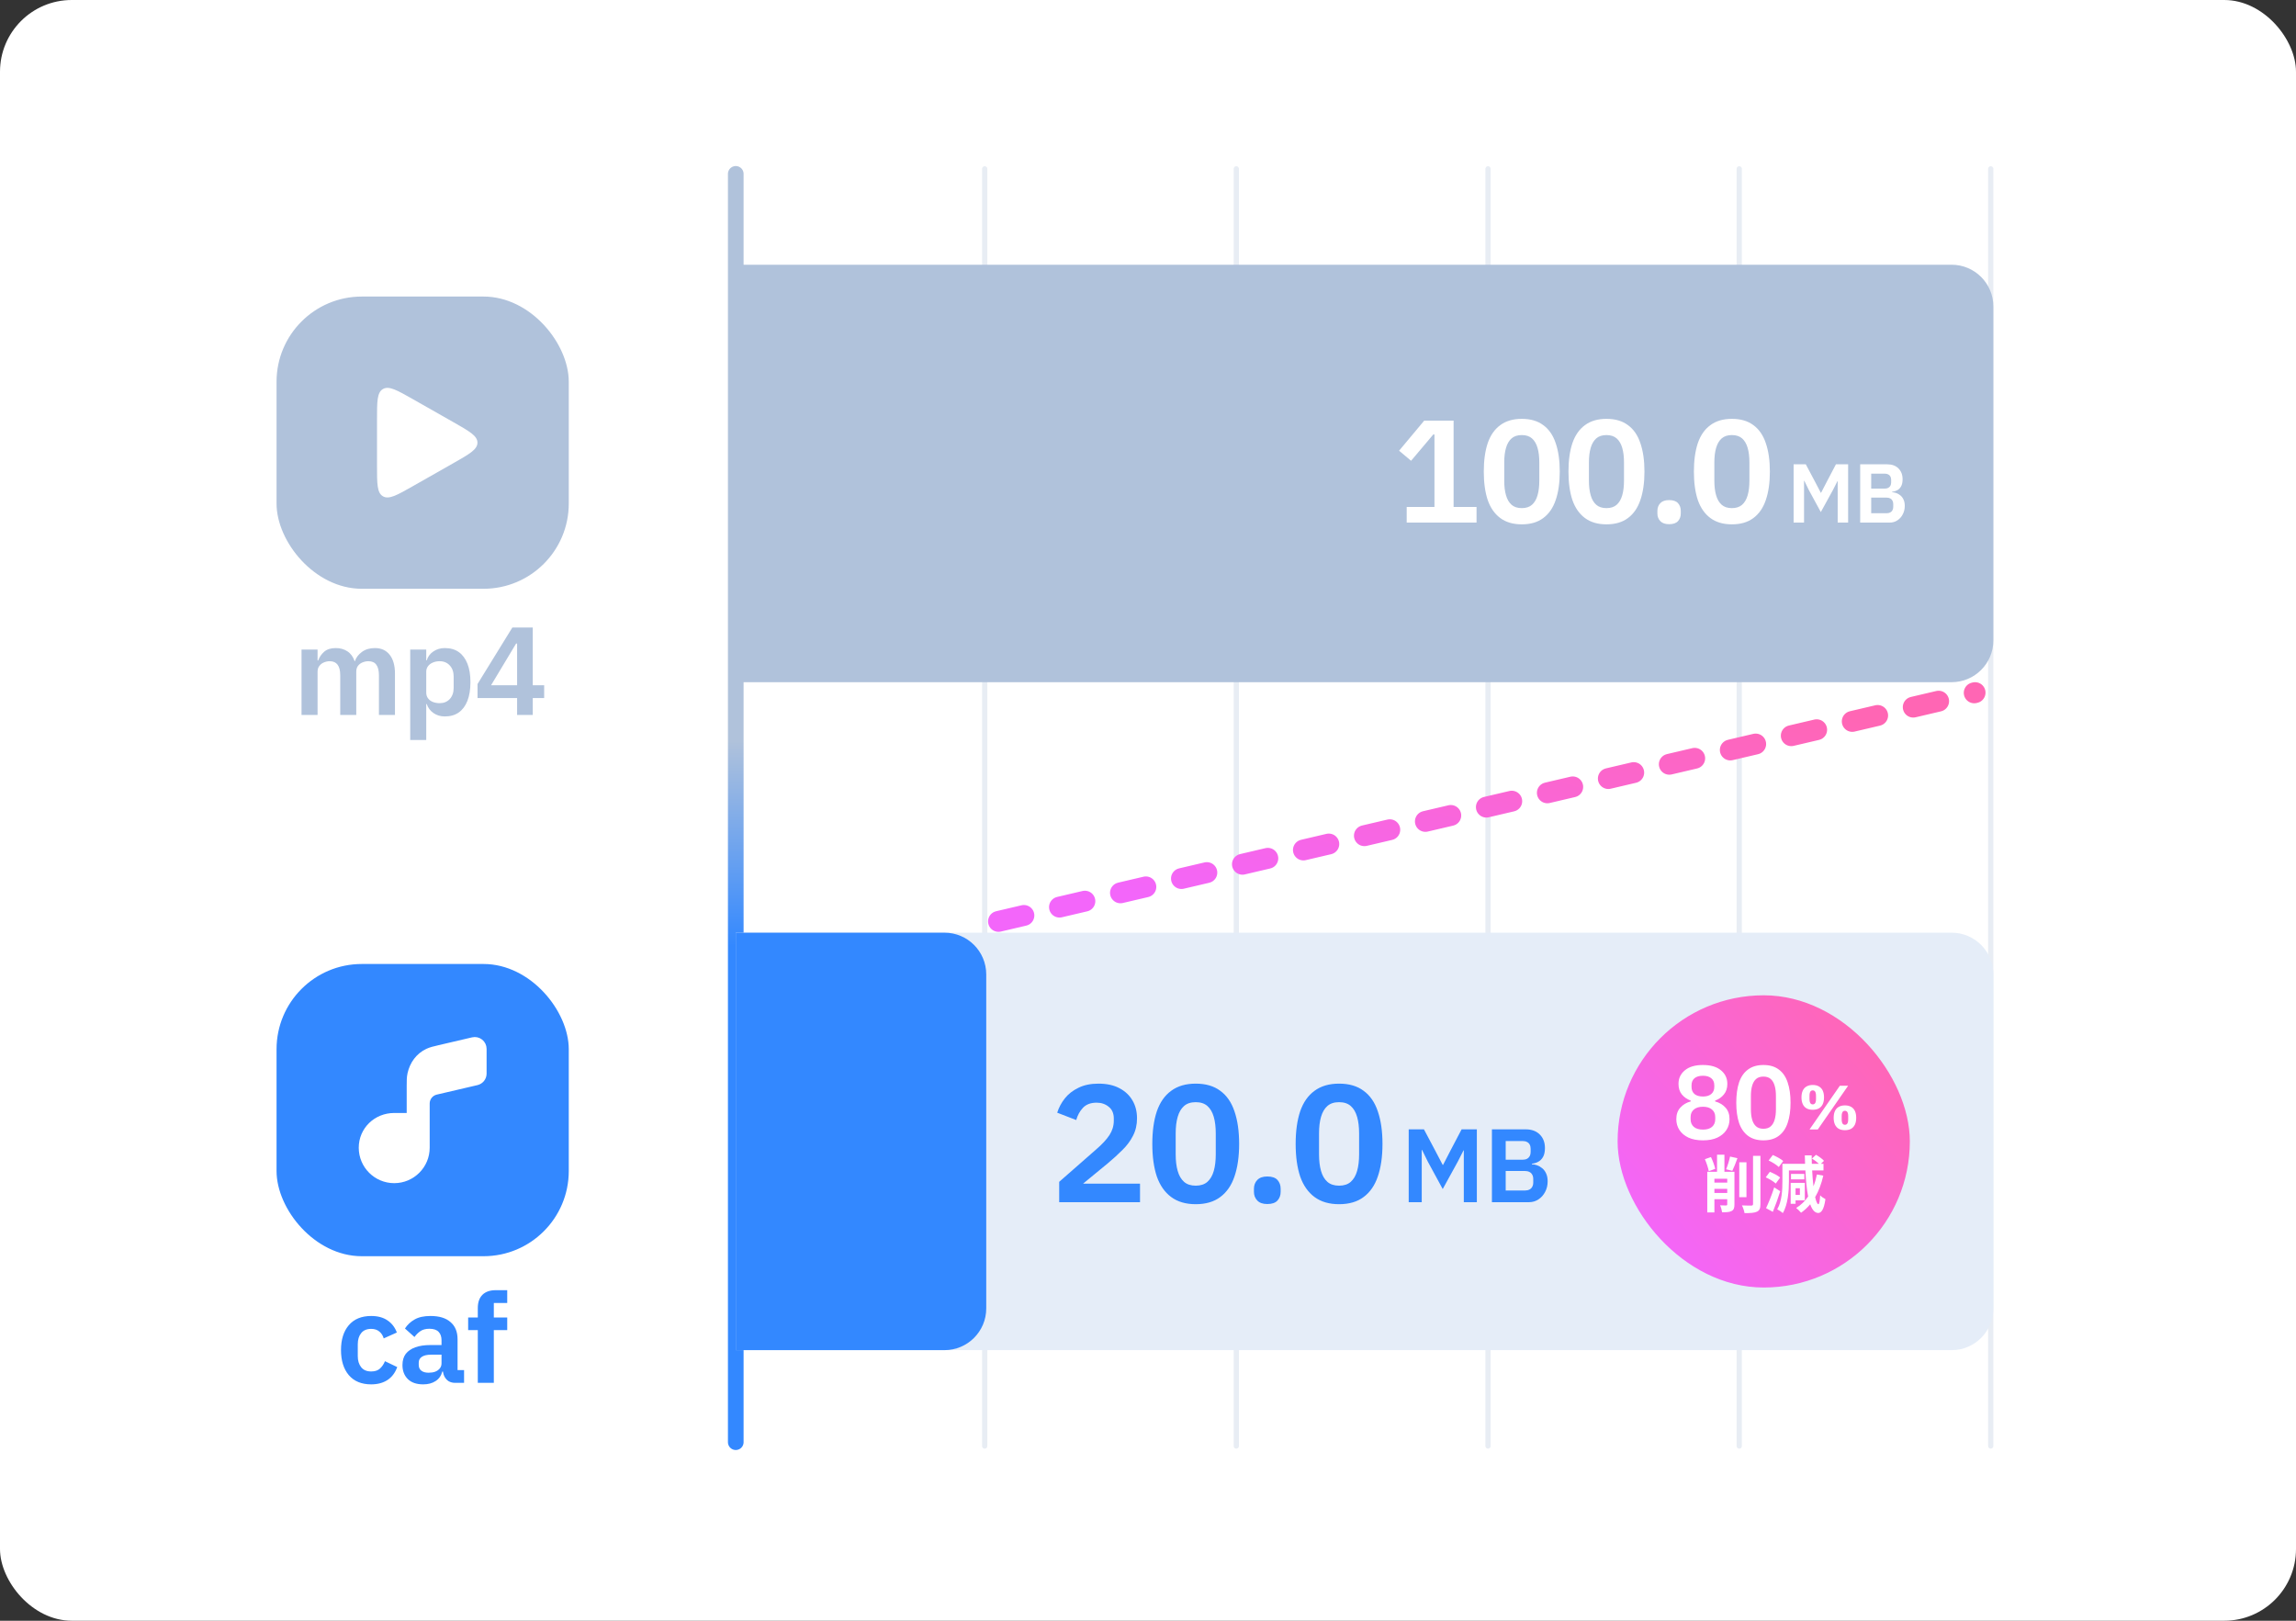 <svg width="272" height="192" viewBox="0 0 272 192" fill="none" xmlns="http://www.w3.org/2000/svg">
<rect x="0" y="0" width="272" height="192" fill="#333333" stroke="none"/>
<rect width="272" height="192" rx="8.5" fill="white"/>
<path d="M43.973 163.998C42.826 163.998 41.94 163.632 41.317 162.9C40.704 162.169 40.397 161.179 40.397 159.933C40.397 158.697 40.704 157.718 41.317 156.996C41.94 156.264 42.826 155.898 43.973 155.898C44.754 155.898 45.397 156.071 45.902 156.417C46.416 156.763 46.787 157.243 47.014 157.856L45.457 158.553C45.367 158.227 45.199 157.96 44.952 157.752C44.705 157.535 44.379 157.426 43.973 157.426C43.449 157.426 43.053 157.594 42.786 157.93C42.519 158.257 42.385 158.697 42.385 159.251V160.66C42.385 161.194 42.519 161.629 42.786 161.966C43.053 162.302 43.449 162.47 43.973 162.47C44.418 162.47 44.764 162.356 45.011 162.129C45.269 161.892 45.467 161.6 45.605 161.254L47.059 161.951C46.812 162.633 46.421 163.148 45.887 163.494C45.363 163.83 44.725 163.998 43.973 163.998ZM54.977 163.82H53.924C53.637 163.82 53.38 163.756 53.152 163.627C52.934 163.489 52.761 163.291 52.633 163.034C52.514 162.777 52.455 162.475 52.455 162.129V161.966L52.93 162.485H52.395C52.267 162.98 52 163.355 51.594 163.613C51.199 163.87 50.714 163.998 50.14 163.998C49.349 163.998 48.741 163.791 48.316 163.375C47.89 162.95 47.678 162.396 47.678 161.714C47.678 161.179 47.806 160.739 48.063 160.393C48.33 160.047 48.711 159.785 49.206 159.607C49.7 159.429 50.294 159.34 50.986 159.34H52.306V158.776C52.306 158.351 52.193 158.019 51.965 157.782C51.738 157.535 51.372 157.411 50.867 157.411C50.422 157.411 50.061 157.51 49.784 157.708C49.517 157.896 49.29 158.123 49.102 158.39L47.974 157.381C48.261 156.936 48.642 156.58 49.117 156.313C49.591 156.036 50.219 155.898 51.001 155.898C52.039 155.898 52.831 156.14 53.375 156.625C53.929 157.099 54.206 157.777 54.206 158.657V162.307H54.977V163.82ZM52.306 160.482H51.09C50.595 160.482 50.224 160.566 49.977 160.734C49.73 160.893 49.606 161.125 49.606 161.432V161.684C49.606 161.99 49.71 162.223 49.918 162.381C50.126 162.539 50.412 162.619 50.778 162.619C51.065 162.619 51.322 162.579 51.55 162.5C51.777 162.411 51.96 162.282 52.099 162.114C52.237 161.946 52.306 161.743 52.306 161.506V160.482ZM56.603 163.82V157.574H55.461V156.076H56.603V154.963C56.603 154.281 56.786 153.756 57.152 153.39C57.518 153.024 58.047 152.841 58.739 152.841H60.09V154.355H58.502V156.076H60.09V157.574H58.502V163.82H56.603Z" fill="#3388FF"/>
<rect x="32.762" y="114.199" width="34.618" height="34.618" rx="10.097" fill="#3388FF"/>
<path d="M56.049 123.417C56.304 123.357 56.574 123.417 56.779 123.58C56.985 123.743 57.104 123.991 57.105 124.253V127.184C57.105 127.582 56.83 127.929 56.44 128.02L51.617 129.146C50.883 129.318 50.363 129.973 50.363 130.727V135.964C50.363 137.984 48.725 139.622 46.702 139.622C44.68 139.622 43.041 137.984 43.041 135.964C43.041 133.958 44.665 132.39 46.702 132.39H48.721V128.639C48.72 128.069 48.722 127.647 48.805 127.27C49.05 126.144 49.726 125.223 50.731 124.745C51.081 124.579 51.491 124.481 52.047 124.352H52.048L56.049 123.417Z" fill="white" stroke="white" stroke-width="1.082"/>
<path d="M37.621 84.695H35.722V76.951H37.621V78.242H37.695C37.844 77.836 38.081 77.49 38.407 77.203C38.744 76.916 39.199 76.773 39.772 76.773C40.306 76.773 40.767 76.901 41.152 77.158C41.548 77.416 41.835 77.806 42.013 78.331H42.042C42.181 77.905 42.458 77.539 42.873 77.233C43.289 76.926 43.803 76.773 44.416 76.773C45.168 76.773 45.752 77.04 46.167 77.574C46.582 78.098 46.79 78.84 46.79 79.799V84.695H44.891V79.992C44.891 79.438 44.787 79.023 44.579 78.746C44.382 78.469 44.07 78.331 43.645 78.331C43.397 78.331 43.16 78.38 42.933 78.479C42.715 78.568 42.537 78.706 42.398 78.894C42.27 79.072 42.206 79.3 42.206 79.577V84.695H40.306V79.992C40.306 79.438 40.203 79.023 39.995 78.746C39.787 78.469 39.476 78.331 39.06 78.331C38.823 78.331 38.59 78.38 38.363 78.479C38.145 78.568 37.967 78.706 37.829 78.894C37.69 79.072 37.621 79.3 37.621 79.577V84.695ZM48.596 87.663V76.951H50.495V78.227H50.554C50.692 77.782 50.955 77.43 51.34 77.173C51.736 76.906 52.186 76.773 52.69 76.773C53.353 76.773 53.907 76.931 54.352 77.248C54.797 77.564 55.138 78.024 55.376 78.627C55.613 79.221 55.732 79.948 55.732 80.808C55.732 81.669 55.613 82.406 55.376 83.019C55.138 83.622 54.797 84.082 54.352 84.399C53.907 84.715 53.353 84.873 52.69 84.873C52.186 84.873 51.741 84.74 51.355 84.473C50.969 84.206 50.702 83.85 50.554 83.404H50.495V87.663H48.596ZM52.082 83.301C52.577 83.301 52.977 83.138 53.284 82.811C53.59 82.475 53.744 82.035 53.744 81.491V80.155C53.744 79.602 53.59 79.161 53.284 78.835C52.977 78.499 52.577 78.331 52.082 78.331C51.785 78.331 51.513 78.385 51.266 78.494C51.029 78.593 50.841 78.736 50.702 78.924C50.564 79.112 50.495 79.329 50.495 79.577V82.04C50.495 82.307 50.564 82.534 50.702 82.722C50.841 82.91 51.029 83.053 51.266 83.152C51.513 83.251 51.785 83.301 52.082 83.301ZM63.115 84.695H61.26V82.692H56.572V81.031L60.696 74.34H63.115V81.179H64.465V82.692H63.115V84.695ZM61.141 76.239L58.174 81.179H61.26V76.239H61.141Z" fill="#B0C2DB"/>
<rect x="32.762" y="35.131" width="34.618" height="34.618" rx="10.097" fill="#B0C2DB"/>
<path d="M53.721 50.018C55.615 51.095 56.562 51.633 56.562 52.44C56.562 53.247 55.615 53.785 53.721 54.862L48.925 57.586C47.031 58.663 46.083 59.201 45.373 58.797C44.663 58.393 44.663 57.317 44.663 55.164L44.663 49.716C44.663 47.563 44.663 46.487 45.373 46.083C46.083 45.68 47.031 46.218 48.925 47.294L53.721 50.018Z" fill="white"/>
<path d="M116.656 20L116.656 171.305" stroke="#B0C2DB" stroke-opacity="0.3" stroke-width="0.618" stroke-linecap="round"/>
<path d="M146.461 20L146.461 171.305" stroke="#B0C2DB" stroke-opacity="0.3" stroke-width="0.618" stroke-linecap="round"/>
<path d="M176.281 20L176.281 171.305" stroke="#B0C2DB" stroke-opacity="0.3" stroke-width="0.618" stroke-linecap="round"/>
<path d="M206.043 20L206.043 171.305" stroke="#B0C2DB" stroke-opacity="0.3" stroke-width="0.618" stroke-linecap="round"/>
<path d="M235.836 20L235.836 171.305" stroke="#B0C2DB" stroke-opacity="0.3" stroke-width="0.618" stroke-linecap="round"/>
<path d="M87.164 20.598C87.164 79.274 87.164 112.172 87.164 170.848" stroke="url(#paint0_linear_4656_23663)" stroke-width="1.855" stroke-linecap="round"/>
<path d="M87.164 110.49H231.2C233.932 110.49 236.146 112.704 236.146 115.436V154.999C236.146 157.731 233.932 159.945 231.2 159.945H87.164V110.49Z" fill="#E5EDF8"/>
<rect x="191.633" y="117.908" width="34.618" height="34.618" rx="17.309" fill="url(#paint1_linear_4656_23663)"/>
<path d="M203.197 138.466L202.433 138.747C202.366 138.369 202.166 137.761 201.973 137.323L202.692 137.071C202.907 137.509 203.115 138.087 203.197 138.466ZM203.1 141.322H204.621V140.839H203.1V141.322ZM204.621 139.638H203.1V140.098H204.621V139.638ZM205.474 138.814V142.687C205.474 143.095 205.4 143.324 205.133 143.465C204.881 143.599 204.532 143.614 204.013 143.614C203.983 143.376 203.879 143.013 203.775 142.79C204.065 142.805 204.384 142.805 204.487 142.805C204.584 142.798 204.621 142.768 204.621 142.672V142.063H203.1V143.629H202.255V138.814H203.412V136.789H204.287V138.814H205.474ZM205.222 138.703L204.487 138.518C204.665 138.102 204.858 137.472 204.955 137.012L205.83 137.204C205.637 137.746 205.407 138.325 205.222 138.703ZM206.898 137.687V141.826H206.045V137.687H206.898ZM207.677 136.93H208.553V142.635C208.553 143.154 208.449 143.391 208.145 143.54C207.84 143.688 207.343 143.718 206.668 143.71C206.631 143.458 206.498 143.05 206.364 142.798C206.846 142.82 207.321 142.82 207.477 142.82C207.618 142.813 207.677 142.768 207.677 142.627V136.93ZM211.253 137.538L210.726 138.25C210.481 138.006 209.955 137.672 209.524 137.479L210.021 136.826C210.437 137.004 210.986 137.301 211.253 137.538ZM210.889 139.497L210.37 140.209C210.125 139.971 209.599 139.66 209.183 139.474L209.665 138.822C210.088 138.985 210.622 139.259 210.889 139.497ZM210.185 140.661L210.897 141.121C210.645 141.937 210.326 142.82 210.021 143.562L209.22 143.124C209.502 142.531 209.903 141.552 210.185 140.661ZM213.226 140.765H212.714V141.559H213.226V140.765ZM213.812 142.204H212.714V142.605H212.136V140.127H213.812V142.204ZM213.753 139.066V139.712H212.173V139.066H213.753ZM215.244 139.133L216 139.274C215.778 140.239 215.459 141.092 215.036 141.819C215.155 142.338 215.281 142.649 215.414 142.657C215.518 142.664 215.592 142.286 215.63 141.603C215.77 141.774 216.112 141.989 216.253 142.056C216.067 143.406 215.704 143.695 215.4 143.695C214.992 143.688 214.68 143.324 214.45 142.664C214.131 143.05 213.768 143.384 213.367 143.666C213.248 143.517 212.959 143.235 212.788 143.102C213.36 142.753 213.827 142.301 214.205 141.744C214.042 140.921 213.938 139.868 213.879 138.651H211.928V139.942C211.928 141.055 211.824 142.672 211.201 143.71C211.06 143.569 210.726 143.347 210.541 143.265C211.104 142.308 211.156 140.943 211.156 139.942V137.872H213.842C213.827 137.546 213.819 137.212 213.812 136.871H214.621C214.621 137.212 214.628 137.546 214.643 137.872H215.481C215.266 137.664 214.947 137.42 214.658 137.249L215.133 136.804C215.466 136.989 215.889 137.286 216.082 137.516L215.719 137.872H216.023V138.651H214.68C214.717 139.341 214.769 139.979 214.836 140.535C215.006 140.105 215.14 139.638 215.244 139.133Z" fill="white"/>
<path d="M201.74 135.092C201.072 135.092 200.503 134.985 200.034 134.77C199.564 134.548 199.205 134.247 198.958 133.868C198.711 133.489 198.587 133.06 198.587 132.582C198.587 132.021 198.744 131.568 199.057 131.222C199.37 130.867 199.782 130.62 200.293 130.48V130.381C199.865 130.225 199.514 129.981 199.242 129.652C198.978 129.322 198.847 128.906 198.847 128.403C198.847 127.744 199.098 127.208 199.601 126.796C200.104 126.375 200.817 126.165 201.74 126.165C202.663 126.165 203.376 126.375 203.879 126.796C204.381 127.208 204.633 127.744 204.633 128.403C204.633 128.906 204.497 129.322 204.225 129.652C203.961 129.981 203.615 130.225 203.186 130.381V130.48C203.697 130.62 204.109 130.867 204.423 131.222C204.736 131.568 204.892 132.021 204.892 132.582C204.892 133.06 204.769 133.489 204.522 133.868C204.274 134.247 203.916 134.548 203.446 134.77C202.984 134.985 202.416 135.092 201.74 135.092ZM201.74 133.818C202.21 133.818 202.568 133.711 202.815 133.497C203.071 133.274 203.199 132.973 203.199 132.594V132.335C203.199 131.955 203.071 131.659 202.815 131.444C202.568 131.222 202.21 131.111 201.74 131.111C201.278 131.111 200.92 131.222 200.664 131.444C200.409 131.659 200.281 131.955 200.281 132.335V132.594C200.281 132.973 200.409 133.274 200.664 133.497C200.92 133.711 201.278 133.818 201.74 133.818ZM201.74 129.899C202.168 129.899 202.498 129.8 202.729 129.602C202.968 129.396 203.087 129.116 203.087 128.762V128.564C203.087 128.209 202.968 127.933 202.729 127.735C202.498 127.538 202.168 127.439 201.74 127.439C201.311 127.439 200.977 127.538 200.738 127.735C200.507 127.933 200.392 128.209 200.392 128.564V128.762C200.392 129.116 200.507 129.396 200.738 129.602C200.977 129.8 201.311 129.899 201.74 129.899ZM208.906 135.092C208.172 135.092 207.566 134.915 207.088 134.56C206.61 134.206 206.256 133.699 206.025 133.039C205.802 132.372 205.691 131.568 205.691 130.628C205.691 129.689 205.802 128.885 206.025 128.218C206.256 127.55 206.61 127.043 207.088 126.697C207.566 126.342 208.172 126.165 208.906 126.165C209.648 126.165 210.253 126.342 210.723 126.697C211.201 127.043 211.552 127.55 211.774 128.218C212.005 128.885 212.12 129.689 212.12 130.628C212.12 131.568 212.005 132.372 211.774 133.039C211.552 133.699 211.201 134.206 210.723 134.56C210.253 134.915 209.648 135.092 208.906 135.092ZM208.906 133.719C209.268 133.719 209.557 133.625 209.771 133.435C209.986 133.245 210.142 132.978 210.241 132.631C210.34 132.285 210.389 131.877 210.389 131.407V129.85C210.389 129.371 210.34 128.963 210.241 128.626C210.142 128.279 209.986 128.011 209.771 127.822C209.557 127.632 209.268 127.538 208.906 127.538C208.543 127.538 208.255 127.632 208.04 127.822C207.826 128.011 207.669 128.279 207.57 128.626C207.472 128.963 207.422 129.371 207.422 129.85V131.407C207.422 131.877 207.472 132.285 207.57 132.631C207.669 132.978 207.826 133.245 208.04 133.435C208.255 133.625 208.543 133.719 208.906 133.719Z" fill="white"/>
<path d="M215.352 133.799H214.373L217.963 128.621H218.942L215.352 133.799ZM214.751 131.47C214.464 131.47 214.222 131.415 214.024 131.306C213.826 131.193 213.676 131.027 213.572 130.809C213.468 130.592 213.416 130.322 213.416 130.001C213.416 129.679 213.468 129.41 213.572 129.192C213.676 128.975 213.826 128.811 214.024 128.703C214.222 128.589 214.464 128.532 214.751 128.532C215.038 128.532 215.28 128.589 215.478 128.703C215.676 128.811 215.827 128.975 215.931 129.192C216.034 129.41 216.086 129.679 216.086 130.001C216.086 130.322 216.034 130.592 215.931 130.809C215.827 131.027 215.676 131.193 215.478 131.306C215.28 131.415 215.038 131.47 214.751 131.47ZM214.751 130.832C214.835 130.832 214.904 130.809 214.959 130.765C215.018 130.72 215.063 130.651 215.092 130.557C215.122 130.463 215.137 130.342 215.137 130.194V129.808C215.137 129.659 215.122 129.538 215.092 129.444C215.063 129.35 215.018 129.281 214.959 129.237C214.904 129.192 214.835 129.17 214.751 129.17C214.667 129.17 214.595 129.192 214.536 129.237C214.482 129.281 214.44 129.35 214.41 129.444C214.38 129.538 214.365 129.659 214.365 129.808V130.194C214.365 130.342 214.38 130.463 214.41 130.557C214.44 130.651 214.482 130.72 214.536 130.765C214.595 130.809 214.667 130.832 214.751 130.832ZM218.564 133.888C218.277 133.888 218.035 133.833 217.837 133.725C217.639 133.611 217.488 133.445 217.385 133.228C217.281 133.01 217.229 132.741 217.229 132.419C217.229 132.098 217.281 131.828 217.385 131.61C217.488 131.393 217.639 131.23 217.837 131.121C218.035 131.007 218.277 130.95 218.564 130.95C218.851 130.95 219.093 131.007 219.291 131.121C219.489 131.23 219.64 131.393 219.744 131.61C219.847 131.828 219.899 132.098 219.899 132.419C219.899 132.741 219.847 133.01 219.744 133.228C219.64 133.445 219.489 133.611 219.291 133.725C219.093 133.833 218.851 133.888 218.564 133.888ZM218.564 133.25C218.648 133.25 218.717 133.228 218.772 133.183C218.831 133.139 218.876 133.069 218.905 132.975C218.935 132.881 218.95 132.76 218.95 132.612V132.226C218.95 132.078 218.935 131.957 218.905 131.863C218.876 131.769 218.831 131.699 218.772 131.655C218.717 131.61 218.648 131.588 218.564 131.588C218.48 131.588 218.408 131.61 218.349 131.655C218.295 131.699 218.253 131.769 218.223 131.863C218.193 131.957 218.178 132.078 218.178 132.226V132.612C218.178 132.76 218.193 132.881 218.223 132.975C218.253 133.069 218.295 133.139 218.349 133.183C218.408 133.228 218.48 133.25 218.564 133.25Z" fill="white"/>
<path d="M135.055 140.222V142.418H125.48V140.005L129.813 136.206C130.551 135.573 131.092 134.993 131.435 134.466C131.778 133.938 131.949 133.371 131.949 132.764V132.507C131.949 131.901 131.751 131.439 131.356 131.123C130.96 130.793 130.479 130.628 129.912 130.628C129.213 130.628 128.672 130.832 128.289 131.241C127.92 131.637 127.656 132.118 127.498 132.685L125.243 131.815C125.441 131.195 125.744 130.628 126.153 130.114C126.562 129.599 127.096 129.184 127.755 128.867C128.415 128.538 129.206 128.373 130.129 128.373C131.105 128.373 131.929 128.551 132.602 128.907C133.288 129.263 133.809 129.751 134.165 130.371C134.521 130.977 134.699 131.683 134.699 132.487C134.699 133.252 134.54 133.938 134.224 134.545C133.921 135.151 133.499 135.719 132.958 136.246C132.43 136.774 131.85 137.301 131.217 137.829L128.309 140.222H135.055ZM141.654 142.655C140.48 142.655 139.511 142.372 138.746 141.805C137.981 141.238 137.414 140.427 137.045 139.372C136.689 138.303 136.511 137.018 136.511 135.514C136.511 134.011 136.689 132.725 137.045 131.657C137.414 130.588 137.981 129.777 138.746 129.223C139.511 128.656 140.48 128.373 141.654 128.373C142.841 128.373 143.81 128.656 144.562 129.223C145.327 129.777 145.887 130.588 146.244 131.657C146.613 132.725 146.797 134.011 146.797 135.514C146.797 137.018 146.613 138.303 146.244 139.372C145.887 140.427 145.327 141.238 144.562 141.805C143.81 142.372 142.841 142.655 141.654 142.655ZM141.654 140.46C142.234 140.46 142.696 140.308 143.039 140.005C143.382 139.701 143.632 139.273 143.791 138.719C143.949 138.165 144.028 137.512 144.028 136.76V134.268C144.028 133.503 143.949 132.85 143.791 132.309C143.632 131.756 143.382 131.327 143.039 131.024C142.696 130.72 142.234 130.569 141.654 130.569C141.074 130.569 140.612 130.72 140.269 131.024C139.927 131.327 139.676 131.756 139.518 132.309C139.359 132.85 139.28 133.503 139.28 134.268V136.76C139.28 137.512 139.359 138.165 139.518 138.719C139.676 139.273 139.927 139.701 140.269 140.005C140.612 140.308 141.074 140.46 141.654 140.46ZM150.133 142.636C149.605 142.636 149.21 142.497 148.946 142.22C148.682 141.943 148.55 141.6 148.55 141.191V140.835C148.55 140.413 148.682 140.064 148.946 139.787C149.21 139.51 149.605 139.372 150.133 139.372C150.687 139.372 151.089 139.51 151.34 139.787C151.59 140.064 151.715 140.413 151.715 140.835V141.191C151.715 141.6 151.59 141.943 151.34 142.22C151.089 142.497 150.687 142.636 150.133 142.636ZM158.636 142.655C157.462 142.655 156.493 142.372 155.728 141.805C154.963 141.238 154.396 140.427 154.026 139.372C153.67 138.303 153.492 137.018 153.492 135.514C153.492 134.011 153.67 132.725 154.026 131.657C154.396 130.588 154.963 129.777 155.728 129.223C156.493 128.656 157.462 128.373 158.636 128.373C159.823 128.373 160.792 128.656 161.544 129.223C162.308 129.777 162.869 130.588 163.225 131.657C163.594 132.725 163.779 134.011 163.779 135.514C163.779 137.018 163.594 138.303 163.225 139.372C162.869 140.427 162.308 141.238 161.544 141.805C160.792 142.372 159.823 142.655 158.636 142.655ZM158.636 140.46C159.216 140.46 159.677 140.308 160.02 140.005C160.363 139.701 160.614 139.273 160.772 138.719C160.93 138.165 161.009 137.512 161.009 136.76V134.268C161.009 133.503 160.93 132.85 160.772 132.309C160.614 131.756 160.363 131.327 160.02 131.024C159.677 130.72 159.216 130.569 158.636 130.569C158.055 130.569 157.594 130.72 157.251 131.024C156.908 131.327 156.657 131.756 156.499 132.309C156.341 132.85 156.262 133.503 156.262 134.268V136.76C156.262 137.512 156.341 138.165 156.499 138.719C156.657 139.273 156.908 139.701 157.251 140.005C157.594 140.308 158.055 140.46 158.636 140.46Z" fill="#3388FF"/>
<path d="M166.885 142.418V133.788H168.69L169.988 136.236L170.915 138.004H170.953L171.867 136.236L173.153 133.788H174.958V142.418H173.413V137.646V136.286H173.376L172.708 137.596L170.915 140.86L169.147 137.609L168.467 136.224H168.43V137.646V142.418H166.885ZM176.743 142.418V133.788H180.737C181.446 133.788 182.002 133.99 182.406 134.394C182.818 134.798 183.024 135.334 183.024 136.001C183.024 136.438 182.95 136.788 182.802 137.052C182.653 137.316 182.46 137.51 182.221 137.633C181.99 137.757 181.742 137.831 181.479 137.856V137.93C181.668 137.93 181.87 137.967 182.085 138.041C182.299 138.115 182.501 138.231 182.69 138.387C182.888 138.544 183.045 138.75 183.16 139.006C183.284 139.261 183.346 139.574 183.346 139.945C183.346 140.407 183.247 140.823 183.049 141.194C182.859 141.565 182.596 141.862 182.258 142.084C181.928 142.307 181.549 142.418 181.12 142.418H176.743ZM178.375 138.721V141.033H180.65C180.856 141.033 181.034 140.996 181.182 140.922C181.33 140.848 181.442 140.741 181.516 140.601C181.598 140.46 181.639 140.291 181.639 140.094V139.673C181.639 139.467 181.598 139.294 181.516 139.154C181.442 139.014 181.33 138.907 181.182 138.833C181.034 138.758 180.856 138.721 180.65 138.721H178.375ZM178.375 135.173V137.386H180.391C180.589 137.386 180.758 137.349 180.898 137.275C181.038 137.201 181.145 137.097 181.219 136.966C181.293 136.825 181.33 136.661 181.33 136.471V136.088C181.33 135.898 181.293 135.733 181.219 135.593C181.145 135.453 181.038 135.35 180.898 135.284C180.758 135.21 180.589 135.173 180.391 135.173H178.375Z" fill="#3388FF"/>
<path d="M87.164 110.49H111.891C114.623 110.49 116.837 112.704 116.837 115.436V154.999C116.837 157.731 114.623 159.945 111.891 159.945H87.164V110.49Z" fill="#3388FF"/>
<path d="M87.164 31.361H231.2C233.932 31.361 236.146 33.575 236.146 36.307V75.87C236.146 78.602 233.932 80.816 231.2 80.816H87.164V31.361Z" fill="#B0C2DB"/>
<path d="M174.921 61.908H166.647V60.056H169.936V51.471H169.797L167.166 54.587L165.747 53.392L168.724 49.827H172.203V60.056H174.921V61.908ZM180.28 62.116C179.253 62.116 178.405 61.868 177.735 61.372C177.066 60.875 176.57 60.166 176.247 59.243C175.935 58.308 175.78 57.183 175.78 55.867C175.78 54.552 175.935 53.427 176.247 52.492C176.57 51.557 177.066 50.848 177.735 50.363C178.405 49.867 179.253 49.619 180.28 49.619C181.318 49.619 182.167 49.867 182.824 50.363C183.494 50.848 183.984 51.557 184.296 52.492C184.619 53.427 184.78 54.552 184.78 55.867C184.78 57.183 184.619 58.308 184.296 59.243C183.984 60.166 183.494 60.875 182.824 61.372C182.167 61.868 181.318 62.116 180.28 62.116ZM180.28 60.195C180.788 60.195 181.192 60.062 181.492 59.797C181.792 59.531 182.011 59.156 182.149 58.671C182.288 58.187 182.357 57.615 182.357 56.958V54.777C182.357 54.108 182.288 53.536 182.149 53.063C182.011 52.579 181.792 52.204 181.492 51.938C181.192 51.673 180.788 51.54 180.28 51.54C179.772 51.54 179.368 51.673 179.068 51.938C178.768 52.204 178.549 52.579 178.411 53.063C178.272 53.536 178.203 54.108 178.203 54.777V56.958C178.203 57.615 178.272 58.187 178.411 58.671C178.549 59.156 178.768 59.531 179.068 59.797C179.368 60.062 179.772 60.195 180.28 60.195ZM190.312 62.116C189.285 62.116 188.437 61.868 187.768 61.372C187.099 60.875 186.603 60.166 186.279 59.243C185.968 58.308 185.812 57.183 185.812 55.867C185.812 54.552 185.968 53.427 186.279 52.492C186.603 51.557 187.099 50.848 187.768 50.363C188.437 49.867 189.285 49.619 190.312 49.619C191.351 49.619 192.199 49.867 192.857 50.363C193.526 50.848 194.017 51.557 194.328 52.492C194.651 53.427 194.813 54.552 194.813 55.867C194.813 57.183 194.651 58.308 194.328 59.243C194.017 60.166 193.526 60.875 192.857 61.372C192.199 61.868 191.351 62.116 190.312 62.116ZM190.312 60.195C190.82 60.195 191.224 60.062 191.524 59.797C191.824 59.531 192.043 59.156 192.182 58.671C192.32 58.187 192.39 57.615 192.39 56.958V54.777C192.39 54.108 192.32 53.536 192.182 53.063C192.043 52.579 191.824 52.204 191.524 51.938C191.224 51.673 190.82 51.54 190.312 51.54C189.805 51.54 189.401 51.673 189.101 51.938C188.801 52.204 188.582 52.579 188.443 53.063C188.305 53.536 188.235 54.108 188.235 54.777V56.958C188.235 57.615 188.305 58.187 188.443 58.671C188.582 59.156 188.801 59.531 189.101 59.797C189.401 60.062 189.805 60.195 190.312 60.195ZM197.731 62.099C197.27 62.099 196.924 61.977 196.693 61.735C196.462 61.493 196.347 61.193 196.347 60.835V60.523C196.347 60.154 196.462 59.848 196.693 59.606C196.924 59.364 197.27 59.243 197.731 59.243C198.216 59.243 198.568 59.364 198.787 59.606C199.006 59.848 199.116 60.154 199.116 60.523V60.835C199.116 61.193 199.006 61.493 198.787 61.735C198.568 61.977 198.216 62.099 197.731 62.099ZM205.171 62.116C204.144 62.116 203.296 61.868 202.627 61.372C201.957 60.875 201.461 60.166 201.138 59.243C200.827 58.308 200.671 57.183 200.671 55.867C200.671 54.552 200.827 53.427 201.138 52.492C201.461 51.557 201.957 50.848 202.627 50.363C203.296 49.867 204.144 49.619 205.171 49.619C206.21 49.619 207.058 49.867 207.716 50.363C208.385 50.848 208.875 51.557 209.187 52.492C209.51 53.427 209.672 54.552 209.672 55.867C209.672 57.183 209.51 58.308 209.187 59.243C208.875 60.166 208.385 60.875 207.716 61.372C207.058 61.868 206.21 62.116 205.171 62.116ZM205.171 60.195C205.679 60.195 206.083 60.062 206.383 59.797C206.683 59.531 206.902 59.156 207.041 58.671C207.179 58.187 207.248 57.615 207.248 56.958V54.777C207.248 54.108 207.179 53.536 207.041 53.063C206.902 52.579 206.683 52.204 206.383 51.938C206.083 51.673 205.679 51.54 205.171 51.54C204.663 51.54 204.26 51.673 203.96 51.938C203.66 52.204 203.44 52.579 203.302 53.063C203.163 53.536 203.094 54.108 203.094 54.777V56.958C203.094 57.615 203.163 58.187 203.302 58.671C203.44 59.156 203.66 59.531 203.96 59.797C204.26 60.062 204.663 60.195 205.171 60.195Z" fill="white"/>
<path d="M212.483 61.908V55.004H213.927L214.966 56.963L215.707 58.377H215.737L216.469 56.963L217.498 55.004H218.942V61.908H217.705V58.09V57.002H217.676L217.142 58.051L215.707 60.662L214.293 58.061L213.749 56.953H213.719V58.09V61.908H212.483ZM220.37 61.908V55.004H223.565C224.132 55.004 224.577 55.166 224.9 55.489C225.23 55.812 225.394 56.241 225.394 56.775C225.394 57.124 225.335 57.404 225.216 57.615C225.098 57.827 224.943 57.981 224.751 58.08C224.567 58.179 224.369 58.239 224.158 58.258V58.318C224.31 58.318 224.471 58.347 224.643 58.407C224.814 58.466 224.976 58.559 225.127 58.684C225.286 58.809 225.411 58.974 225.503 59.178C225.602 59.383 225.652 59.633 225.652 59.93C225.652 60.299 225.572 60.632 225.414 60.929C225.262 61.226 225.051 61.463 224.781 61.641C224.517 61.819 224.214 61.908 223.871 61.908H220.37ZM221.675 58.951V60.8H223.495C223.66 60.8 223.802 60.771 223.921 60.711C224.039 60.652 224.128 60.566 224.188 60.454C224.254 60.342 224.287 60.207 224.287 60.049V59.712C224.287 59.548 224.254 59.409 224.188 59.297C224.128 59.185 224.039 59.099 223.921 59.04C223.802 58.98 223.66 58.951 223.495 58.951H221.675ZM221.675 56.112V57.883H223.288C223.446 57.883 223.581 57.853 223.693 57.794C223.805 57.734 223.891 57.652 223.95 57.546C224.01 57.434 224.039 57.302 224.039 57.151V56.844C224.039 56.692 224.01 56.56 223.95 56.448C223.891 56.336 223.805 56.254 223.693 56.201C223.581 56.142 223.446 56.112 223.288 56.112H221.675Z" fill="white"/>
<path d="M118.289 109.154L233.981 82.053" stroke="url(#paint2_linear_4656_23663)" stroke-width="2.473" stroke-linecap="round" stroke-linejoin="round" stroke-dasharray="3.09 4.33"/>
<defs>
<linearGradient id="paint0_linear_4656_23663" x1="87.664" y1="20.598" x2="87.664" y2="170.848" gradientUnits="userSpaceOnUse">
<stop offset="0.447" stop-color="#B0C2DB"/>
<stop offset="0.609" stop-color="#3388FF"/>
</linearGradient>
<linearGradient id="paint1_linear_4656_23663" x1="223.67" y1="123.222" x2="194.973" y2="146.757" gradientUnits="userSpaceOnUse">
<stop stop-color="#FF66B4"/>
<stop offset="0.524" stop-color="#F966D9"/>
<stop offset="1" stop-color="#F366FA"/>
</linearGradient>
<linearGradient id="paint2_linear_4656_23663" x1="225.355" y1="86.213" x2="213.255" y2="128.574" gradientUnits="userSpaceOnUse">
<stop stop-color="#FF66B4"/>
<stop offset="0.524" stop-color="#F966D9"/>
<stop offset="1" stop-color="#F366FA"/>
</linearGradient>
</defs>
</svg>
